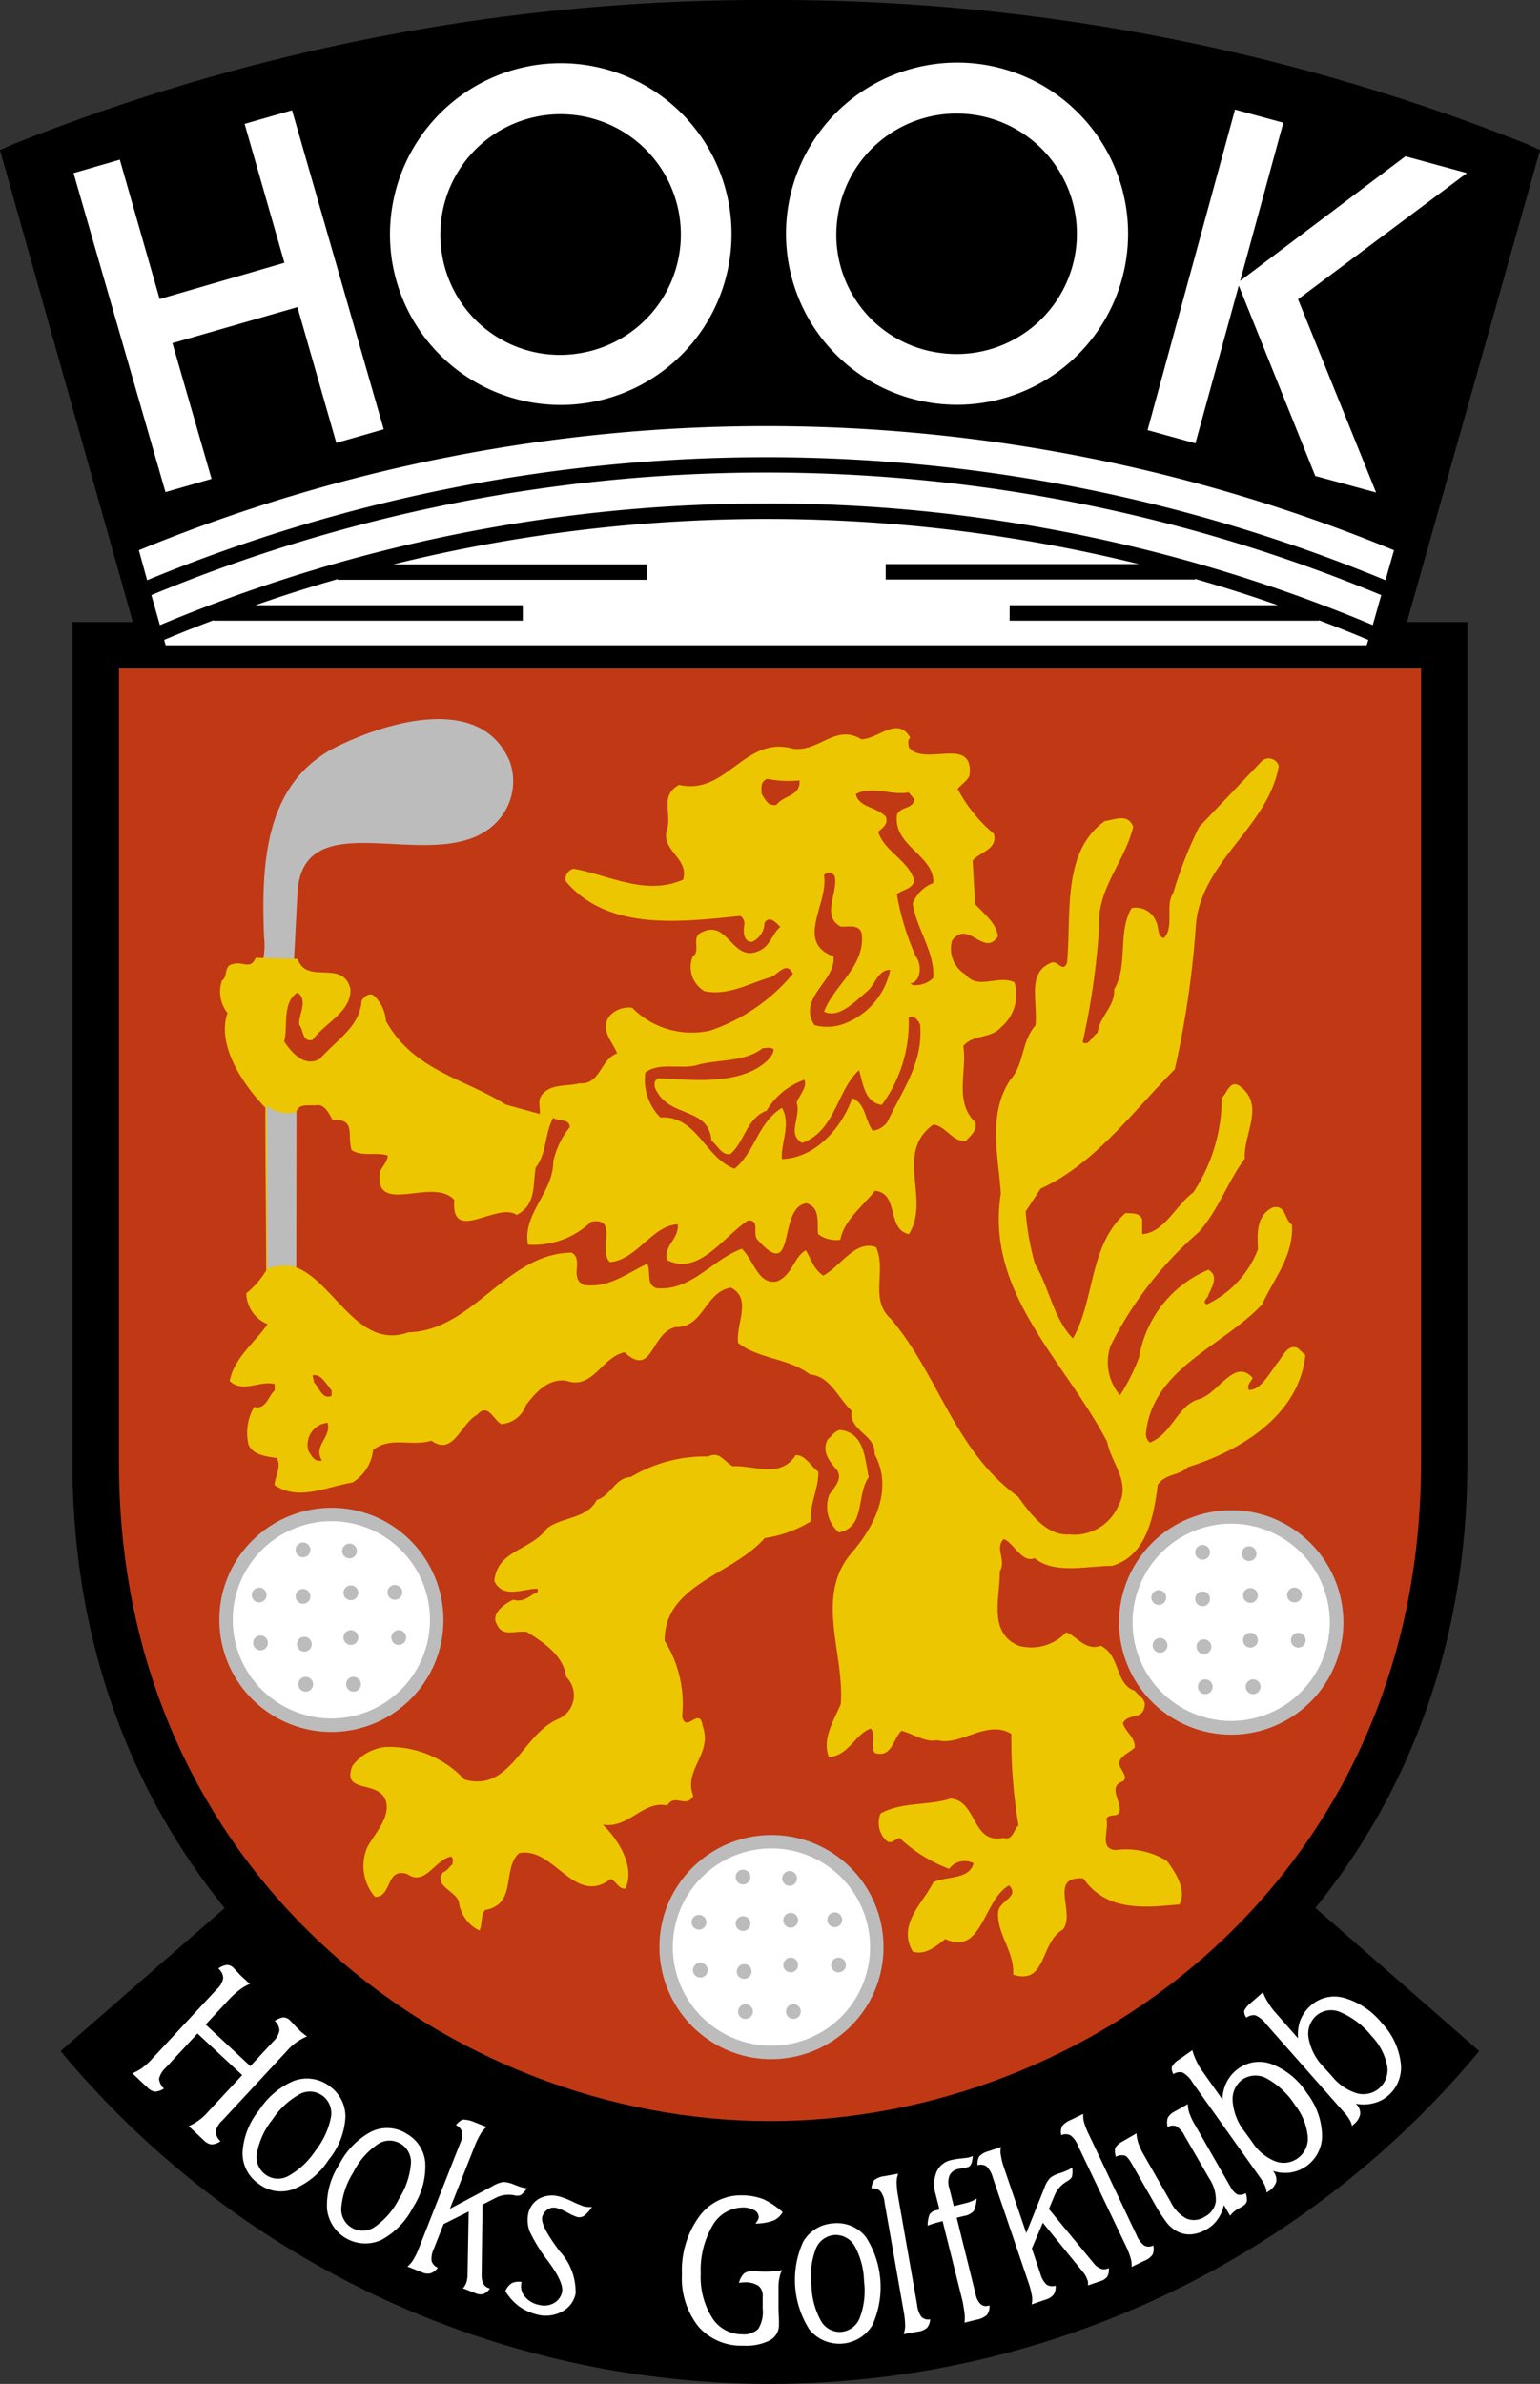 <?xml version="1.0" encoding="UTF-8"?> <svg xmlns="http://www.w3.org/2000/svg" id="logo" width="79.232" height="122.616" viewBox="0 0 79.232 122.616"><rect x="0" y="0" width="79.232" height="122.616" fill="#333333" stroke="none"/><path id="Path_183" data-name="Path 183" d="M91.054,848.4a35.342,35.342,0,0,1-54.9,0L27.1,856.292a47.455,47.455,0,0,0,72.985,0L91.054,848.4" transform="translate(-23.982 -750.796)" fill-rule="evenodd"></path><path id="Path_184" data-name="Path 184" d="M79.232,7.72l-.621-.288A104.405,104.405,0,0,0,39.61,0,103.905,103.905,0,0,0,.621,7.443L0,7.72,6.834,31.994H3.727V75.24c.012,22.687,18.246,36.239,35.883,36.239S75.493,97.927,75.493,75.251V31.994H72.387L79.232,7.72" fill-rule="evenodd"></path><path id="Path_185" data-name="Path 185" d="M116.723,880.379l.644-.564a2.838,2.838,0,0,0,.265.529,3.083,3.083,0,0,0,.3.426l1.243,1.415a2.086,2.086,0,0,1,.115-.932,1.98,1.98,0,0,1,.529-.748,1.821,1.821,0,0,1,1.726-.4,3.819,3.819,0,0,1,1.921,1.277,3.608,3.608,0,0,1,.989,2.059,1.9,1.9,0,0,1-.633,1.68,1.776,1.776,0,0,1-.771.4,2.013,2.013,0,0,1-.909.023l.023.023a.66.66,0,0,1,.207.518.914.914,0,0,1-.345.529l-.081.08a.908.908,0,0,0-.138-.345,1.833,1.833,0,0,0-.288-.38l-3.992-4.521a1.4,1.4,0,0,0-.552-.449.591.591,0,0,0-.46.127.558.558,0,0,1-.115-.357,1.154,1.154,0,0,1,.322-.391m4.211,3.773a2.606,2.606,0,0,0,1.277.863,1.243,1.243,0,0,0,1.542-1.438,3.073,3.073,0,0,0-.805-1.519,4.128,4.128,0,0,0-1.576-1.208,1.173,1.173,0,0,0-1.265.173,1.243,1.243,0,0,0-.391,1.15,2.827,2.827,0,0,0,.748,1.461Zm-7.9-.863.7-.495a3.074,3.074,0,0,0,.207.552,2.712,2.712,0,0,0,.253.449l1.093,1.542a1.963,1.963,0,0,1,.219-.909,1.916,1.916,0,0,1,.6-.69,1.833,1.833,0,0,1,1.76-.207,3.778,3.778,0,0,1,1.772,1.484,3.679,3.679,0,0,1,.771,2.151,1.911,1.911,0,0,1-1.622,1.921,2.057,2.057,0,0,1-.909-.081l.023.023a.69.69,0,0,1,.15.541.9.9,0,0,1-.4.483l-.092.069a1.252,1.252,0,0,0-.092-.357,2.082,2.082,0,0,0-.242-.414l-3.486-4.9a1.341,1.341,0,0,0-.506-.506.572.572,0,0,0-.472.081.537.537,0,0,1-.081-.368A.923.923,0,0,1,113.03,883.289Zm3.774,4.222a2.518,2.518,0,0,0,1.173.989,1.221,1.221,0,0,0,1.162-.138,1.24,1.24,0,0,0,.529-1.127,3.049,3.049,0,0,0-.644-1.6,4.052,4.052,0,0,0-1.438-1.369,1.207,1.207,0,0,0-1.277.035,1.248,1.248,0,0,0-.506,1.1,2.845,2.845,0,0,0,.587,1.542Zm-6.684-.012.736-.426a1.969,1.969,0,0,0,.1.518,3.257,3.257,0,0,0,.276.587l1.381,2.416a1.924,1.924,0,0,0,.817.863,1.014,1.014,0,0,0,.932-.092,1.051,1.051,0,0,0,.575-.782,1.948,1.948,0,0,0-.334-1.185l-1.265-2.186a1.26,1.26,0,0,0-.414-.495.478.478,0,0,0-.46.034.806.806,0,0,1,0-.472.76.76,0,0,1,.322-.311l.713-.4a1.451,1.451,0,0,0,.081.472,3.411,3.411,0,0,0,.288.6l1.818,3.175a.972.972,0,0,0,.357.4.533.533,0,0,0,.437-.069,1.258,1.258,0,0,1,.058.4.4.4,0,0,1-.173.242c-.012,0-.012.012-.035.023a.668.668,0,0,1-.069.046l-.15.081a1.608,1.608,0,0,0-.253.173,2.088,2.088,0,0,0-.184.2l-.322-.552a1.921,1.921,0,0,1-.322.736,1.654,1.654,0,0,1-.575.518,1.844,1.844,0,0,1-.771.253,1.347,1.347,0,0,1-.713-.138,1.8,1.8,0,0,1-.529-.426,7.831,7.831,0,0,1-.656-1.012l-1.15-2.013c-.15-.265-.276-.426-.38-.46a.636.636,0,0,0-.46.058.916.916,0,0,1-.035-.449A.9.9,0,0,1,110.119,887.5Zm-2.646-1.116.644-.311a1.244,1.244,0,0,0,.046.449,3.758,3.758,0,0,0,.253.633l2.45,5.166a1.247,1.247,0,0,0,.38.518.486.486,0,0,0,.472,0,.753.753,0,0,1-.035.472.945.945,0,0,1-.437.322l-.644.311a1.244,1.244,0,0,0-.046-.449,4.233,4.233,0,0,0-.253-.644l-2.462-5.154a1.171,1.171,0,0,0-.38-.518.517.517,0,0,0-.472-.011.715.715,0,0,1,.035-.46A1.108,1.108,0,0,1,107.473,886.384Zm-4.245,1.611.656-.219a1.033,1.033,0,0,0,0,.46,3.5,3.5,0,0,0,.173.656l1.127,3.313.932-2.324a1.4,1.4,0,0,1,.3-.518,1.467,1.467,0,0,1,.506-.242l.184-.069a2.518,2.518,0,0,0,.242-.1c.069-.034.138-.081.2-.115a1.347,1.347,0,0,1-.012.46c-.023.081-.115.161-.265.253a1.446,1.446,0,0,0-.633.725.562.562,0,0,1-.035.08l-.253.61,2.312,2.8a.869.869,0,0,0,.345.265.478.478,0,0,0,.357,0l.069-.023a.76.76,0,0,1-.081.437.662.662,0,0,1-.357.23l-.633.219v-.15a.306.306,0,0,0-.035-.138,1.635,1.635,0,0,0-.092-.207,1.047,1.047,0,0,0-.127-.184l-2.071-2.542-.564,1.323.437,1.3a1.237,1.237,0,0,0,.311.552.529.529,0,0,0,.472.058.726.726,0,0,1-.092.449.771.771,0,0,1-.368.253l-.771.265a1.157,1.157,0,0,0,.012-.449,4.087,4.087,0,0,0-.173-.667l-1.841-5.419a1.184,1.184,0,0,0-.322-.564.517.517,0,0,0-.46-.057.781.781,0,0,1,.081-.449A.985.985,0,0,1,103.228,887.995Zm-.794.242a.259.259,0,0,1-.011.081c-.023.288-.1.46-.253.495a2.286,2.286,0,0,1-.242.046c-.1.023-.184.035-.242.046a.628.628,0,0,0-.449.334.964.964,0,0,0-.011.656l.23.92.644-.161a1.559,1.559,0,0,0,.276-.092,1.37,1.37,0,0,0,.253-.138,1.786,1.786,0,0,1-.138.633.844.844,0,0,1-.506.265l-.38.092.978,3.946a.909.909,0,0,0,.253.495.41.41,0,0,0,.4.081l.058-.011a.783.783,0,0,1-.127.483,1.113,1.113,0,0,1-.552.253l-.61.15a1.859,1.859,0,0,0,0-.506c-.023-.184-.058-.391-.1-.61l-1.024-4.107-.311.081c-.081.023-.15.046-.23.069s-.15.058-.23.081a1.579,1.579,0,0,1,.1-.575.532.532,0,0,1,.311-.207l.2-.046-.2-.782a1.752,1.752,0,0,1,.046-1.15,1.066,1.066,0,0,1,.748-.61,4.047,4.047,0,0,1,.495-.081c.2-.023.322-.034.38-.046a.786.786,0,0,0,.15-.046A.386.386,0,0,0,102.434,888.236ZM97.9,889.272l.7-.127a1.3,1.3,0,0,0-.081.449,4.474,4.474,0,0,0,.069.679l.989,5.637a1.249,1.249,0,0,0,.219.6.507.507,0,0,0,.449.127.741.741,0,0,1-.161.437.918.918,0,0,1-.506.2l-.7.126a1.3,1.3,0,0,0,.081-.449,4.473,4.473,0,0,0-.069-.679l-.989-5.637a1.09,1.09,0,0,0-.23-.6.517.517,0,0,0-.449-.127.876.876,0,0,1,.15-.437,1.122,1.122,0,0,1,.529-.2ZM95.267,891.7a1.883,1.883,0,0,1,1.668.7,4.748,4.748,0,0,1,.334,4.544,1.994,1.994,0,0,1-3.221.242,4.748,4.748,0,0,1-.334-4.544A1.919,1.919,0,0,1,95.267,891.7Zm.046.6a1.121,1.121,0,0,0-.955.725,3.873,3.873,0,0,0-.219,1.864,3.958,3.958,0,0,0,.483,1.818,1.106,1.106,0,0,0,1.047.575,1.121,1.121,0,0,0,.955-.725,3.9,3.9,0,0,0,.219-1.875,3.958,3.958,0,0,0-.483-1.818A1.128,1.128,0,0,0,95.313,892.3Zm-2.658-1.174a1.014,1.014,0,0,1-.46.426,2.687,2.687,0,0,1-.943.161.757.757,0,0,0,.127-.184.314.314,0,0,0,.046-.161.409.409,0,0,0-.23-.345,1.18,1.18,0,0,0-.6-.138,1.81,1.81,0,0,0-1.553.943,4.511,4.511,0,0,0-.6,2.462,3.917,3.917,0,0,0,.587,2.266,1.807,1.807,0,0,0,1.542.851,1.056,1.056,0,0,0,.828-.276,1.65,1.65,0,0,0,.23-1.047v-.61a.659.659,0,0,0-.219-.564,1.273,1.273,0,0,0-.759-.173.53.53,0,0,0-.115.011c-.058,0-.092.011-.127.011a1.038,1.038,0,0,1,.253-.472.635.635,0,0,1,.414-.127c.069,0,.184,0,.345.011s.3.012.391.012c.138,0,.276-.012.414-.023a2.425,2.425,0,0,0,.4-.058,1.42,1.42,0,0,0-.138.426,2.015,2.015,0,0,0-.046.46v1.035c0,.057,0,.172.012.368s.012.357.012.495a.9.9,0,0,1-.46.828,2.68,2.68,0,0,1-1.369.276,2.922,2.922,0,0,1-2.312-.978,3.985,3.985,0,0,1-.851-2.681,4.715,4.715,0,0,1,.863-2.945,2.645,2.645,0,0,1,2.209-1.127,3.128,3.128,0,0,1,1.139.207A4.087,4.087,0,0,1,92.655,891.124Zm-9.813-.265a1.707,1.707,0,0,1-.414.46.449.449,0,0,1-.368.046,2.727,2.727,0,0,1-.472-.219,2.383,2.383,0,0,0-.575-.242.563.563,0,0,0-.449.081.66.66,0,0,0-.276.38c-.069.276.184.794.736,1.553a1.127,1.127,0,0,1,.081.115c.012.023.035.046.058.08a3.072,3.072,0,0,1,.84,2.2,1.339,1.339,0,0,1-.713.932,1.749,1.749,0,0,1-1.289.138,2.691,2.691,0,0,1-.92-.426,2.772,2.772,0,0,1-.69-.771.855.855,0,0,1,.334-.414.818.818,0,0,1,.495-.058v.023a.811.811,0,0,0,.161.713,1.219,1.219,0,0,0,.725.437,1.028,1.028,0,0,0,.771-.081.85.85,0,0,0,.426-.564c.069-.3-.138-.805-.644-1.5-.046-.069-.092-.127-.127-.173a8.085,8.085,0,0,1-.9-1.473,1.694,1.694,0,0,1-.069-.886,1.176,1.176,0,0,1,.564-.782,1.405,1.405,0,0,1,1.024-.115,3.99,3.99,0,0,1,.69.265,4.71,4.71,0,0,0,.61.253c.046.011.092.011.15.023Zm-6.063-4.372.644.253a1.294,1.294,0,0,0-.3.345,4.3,4.3,0,0,0-.3.61l-1.289,3.256,2.209-1.174a1.412,1.412,0,0,1,.564-.207,1.738,1.738,0,0,1,.541.138l.184.069a1.561,1.561,0,0,0,.253.081.784.784,0,0,0,.219.035,1.657,1.657,0,0,1-.311.345.534.534,0,0,1-.368.012,1.47,1.47,0,0,0-.955.15c-.035.011-.058.035-.069.035l-.587.3-.046,3.635a1.078,1.078,0,0,0,.081.426.5.5,0,0,0,.276.23l.069.023a.812.812,0,0,1-.345.288.664.664,0,0,1-.426-.058l-.621-.242a.449.449,0,0,0,.092-.115,1.24,1.24,0,0,0,.069-.126,1.392,1.392,0,0,0,.058-.207,1.57,1.57,0,0,0,.023-.219l.058-3.279-1.289.644-.506,1.277a1.181,1.181,0,0,0-.115.621.549.549,0,0,0,.322.345.738.738,0,0,1-.368.288.675.675,0,0,1-.437-.046l-.759-.3a1.291,1.291,0,0,0,.3-.345,3.963,3.963,0,0,0,.3-.621l2.094-5.327a1.11,1.11,0,0,0,.115-.633.533.533,0,0,0-.311-.345.828.828,0,0,1,.357-.288A1.569,1.569,0,0,1,76.779,886.488Zm-3.5.587a1.868,1.868,0,0,1,.989,1.519,3.836,3.836,0,0,1-.621,2.266,3.935,3.935,0,0,1-1.634,1.691,1.981,1.981,0,0,1-2.8-1.6,3.836,3.836,0,0,1,.621-2.266,3.935,3.935,0,0,1,1.634-1.691A1.869,1.869,0,0,1,73.282,887.074Zm-.3.518a1.086,1.086,0,0,0-1.2.069,3.785,3.785,0,0,0-1.219,1.427,4.042,4.042,0,0,0-.61,1.783,1.1,1.1,0,0,0,1.749.99,3.89,3.89,0,0,0,1.219-1.427,4,4,0,0,0,.61-1.783A1.1,1.1,0,0,0,72.982,887.592Zm-3.647-2.957a1.9,1.9,0,0,1,.828,1.611,3.791,3.791,0,0,1-.863,2.186,3.865,3.865,0,0,1-1.806,1.507,1.872,1.872,0,0,1-1.795-.276,1.9,1.9,0,0,1-.828-1.611,3.763,3.763,0,0,1,.863-2.186,3.921,3.921,0,0,1,1.806-1.507A1.939,1.939,0,0,1,69.335,884.635Zm-.357.495a1.092,1.092,0,0,0-1.2-.058,4,4,0,0,0-1.369,1.289,3.857,3.857,0,0,0-.794,1.714,1.106,1.106,0,0,0,.437,1.116,1.093,1.093,0,0,0,1.2.058,3.988,3.988,0,0,0,1.369-1.289,4.036,4.036,0,0,0,.794-1.7A1.129,1.129,0,0,0,68.979,885.13Zm-3.727-5.752a2.618,2.618,0,0,0-.518.3,4.428,4.428,0,0,0-.506.449l-1.254,1.346,2.3,2.14,1.173-1.265a1.029,1.029,0,0,0,.322-.564.668.668,0,0,0-.242-.495,1.017,1.017,0,0,1,.437-.184.5.5,0,0,1,.357.161c.023.023.092.092.207.219s.219.23.311.322c.035.035.092.081.15.127s.127.1.2.149a2.787,2.787,0,0,0-1.035.748L63.836,886.4a1.111,1.111,0,0,0-.357.587.808.808,0,0,0,.253.495.954.954,0,0,1-.46.161.685.685,0,0,1-.391-.207l-.782-.736a2.434,2.434,0,0,0,.472-.265,2.719,2.719,0,0,0,.437-.38l1.841-1.979-2.3-2.14-1.622,1.749a1.112,1.112,0,0,0-.357.587.808.808,0,0,0,.253.495.954.954,0,0,1-.46.161.7.7,0,0,1-.38-.207l-.782-.736a3.13,3.13,0,0,0,.472-.253,4.5,4.5,0,0,0,.437-.38l3.44-3.7a.994.994,0,0,0,.322-.564.669.669,0,0,0-.253-.495,1.017,1.017,0,0,1,.437-.184.491.491,0,0,1,.345.149c.023.023.092.1.207.219a4.247,4.247,0,0,0,.322.322c.035.035.081.069.138.127A1.411,1.411,0,0,0,65.251,879.378Z" transform="translate(-52.389 -777.344)" fill="#fff" fill-rule="evenodd"></path><path id="Path_186" data-name="Path 186" d="M120.191,339.764c0,21.191-17.027,33.846-33.49,33.846s-33.5-12.655-33.5-33.846V298.9h66.991v40.864" transform="translate(-47.08 -264.513)" fill="#c13814" fill-rule="evenodd"></path><path id="Path_188" data-name="Path 188" d="M32.9,52.533l4.728,16.405L40,68.259l-2.013-6.983,6.431-1.852,2,6.983,2.439-.7L44.14,49.3,41.7,50l2.048,7.144-6.42,1.864-2.048-7.167-2.381.69" transform="translate(-29.115 -43.628)" fill="#fff" fill-rule="evenodd"></path><path id="Path_189" data-name="Path 189" d="M177.108,38.121a6.187,6.187,0,1,1,7.1,5.062,6.146,6.146,0,0,1-7.1-5.062m-2.554.437a8.788,8.788,0,1,0,7.282-10.182A8.812,8.812,0,0,0,174.554,38.558Z" transform="translate(-154.364 -25.017)" fill="#fff" fill-rule="evenodd"></path><path id="Path_190" data-name="Path 190" d="M354.1,35.963a6.185,6.185,0,1,1,5.3,6.914,6.123,6.123,0,0,1-5.3-6.914m-2.577-.322a8.8,8.8,0,1,0,9.94-7.616A8.811,8.811,0,0,0,351.523,35.641Z" transform="translate(-311.015 -24.724)" fill="#fff" fill-rule="evenodd"></path><path id="Path_191" data-name="Path 191" d="M517.7,49l-4.5,16.486,2.462.679,2.232-8.111,3.935,9.79,3.129.851-4.015-9.94,8.686-6.489-3.164-.863-8.5,6.408,2.22-8.134L517.7,49" transform="translate(-454.159 -43.363)" fill="#fff" fill-rule="evenodd"></path><g id="Group_934" data-name="Group 934" transform="translate(11.318 36.985)"><path id="Path_187" data-name="Path 187" d="M117.777,333.791a3.789,3.789,0,0,0,.035-1.07c-.173-4.05.115-8.053,3.785-9.848,2.473-1.208,7.351-2.738,8.847.771a3.01,3.01,0,0,1-.483,2.922c-2.761,3.428-10.182-1.242-10.435,3.9l-.173,3.371-1.576-.046" transform="translate(-115.542 -321.478)" fill="#bcbcbc"></path><path id="Path_192" data-name="Path 192" d="M102.375,337.339c.449,1.381,2.312,0,2.715,1.542.081,1.173-1.3,1.749-1.944,2.635-.564.127-.449-.529-.69-.771-.046-.564.483-1.219-.081-1.668-.817.529-.483,1.7-.69,2.52.4.61,1.058,1.335,1.829.9.9-1.012,2.071-1.668,2.151-3,.161-.242.46-.46.69-.207a2,2,0,0,1,.564,1.254c1.415,2.554,4.061,2.968,6.166,4.3l1.749.483c.046-.368-.173-.736.207-1.093.472-.46,1.219-.322,1.829-.483,1.093.081,1.058-1.219,1.944-1.542-.242-.61-.932-1.254-.368-1.944a1.323,1.323,0,0,1,1.139-.4,4.325,4.325,0,0,0,4.015,1.173,9.5,9.5,0,0,0,4.257-2.922c-.368-.736-.817.161-1.254.207-1.058.322-2.105.932-3.29.69a1.433,1.433,0,0,1-.61-1.783c.449-.288-.127-1.012.483-1.254,1.381-.69,1.565,1.726,3.049.9.472-.265.564-.817.978-1.173-.161-.127-.529-.644-.817-.207a1.087,1.087,0,0,1-.644.978c-.449,0-.449-.529-.4-.851a.449.449,0,0,0-.207-.483c-3.129.322-6.822.771-8.974-1.783a.544.544,0,0,1,.4-.644c1.829.322,3.693,1.415,5.637.564.322-1.093-1.093-1.461-.851-2.52.322-.851-.4-1.783.644-2.358,2.439.564,3.371-2.554,5.844-1.864,1.335.207,2.2-1.3,3.532-.483.851,0,1.864-1.22,2.519-.081-.161.127-.081.322-.081.483.771,1.058,3.371-.644,3.129,1.461-.127.288-.4.449-.61.69a7.651,7.651,0,0,0,1.864,2.312c.207.817-.736.932-1.093,1.381l.127,2.232c.483.529,1.093.978,1.173,1.668-.736,1.093-1.507-.9-2.358.207a1.548,1.548,0,0,0,.69,1.749c.644.817,1.668,0,2.52.4a2.2,2.2,0,0,1-.69,2.312c-.529.61-1.507.368-1.944.978.207,1.3-.483,2.842.61,3.9.127.449-.242.69-.483.978-.69.046-1.012-.771-1.668-.851-2.025,1.461-.127,3.82-1.254,5.637-1.173-.242-.483-2.105-1.749-2.232-.644.817-1.588,1.507-1.783,2.52a1.528,1.528,0,0,1-1.139-.288c-.081-.483.161-1.381-.61-1.588-1.507.207-.472,4.165-2.519,1.864-.265-.3.161-1.012-.483-.978-1.254.817-2.554,2.888-4.176,2.025-.161-.736.644-1.093.564-1.829-1.3.046-2.105,1.829-3.486,1.944-.644-.564.483-2.358-.978-2.071a4.273,4.273,0,0,1-3.244,1.173c-.288-1.588,1.3-2.681,1.3-4.257a4.2,4.2,0,0,1,.851-1.783c0-.449-.564-.288-.851-.483-.449.817-.322,1.829-.9,2.554-.161.9.046,1.91-.978,2.439-1.012-.69-3.405,1.542-3.21-.771-1.093-1.219-4.176.9-3.82-1.461.127-.288.368-.483.4-.817-.564-.207-1.335.081-1.864-.288-.242-.771.242-1.622-.978-1.542-.161-.288-.368-.771-.771-.771-.46.069-1.116-.173-1.116.575-.046,1.726-.15,5.43,0,7.766,1.99.771,3.187,4.28,5.787,3.348,3.325-.081,5.027-4.061,8.4-4.1.644.368-.161,1.335.644,1.668,1.3.161,2.2-.61,3.244-1.093.207.4-.081,1.093.483,1.254,1.783.161,2.842-1.461,4.383-2.025.61.564.851,1.91,1.829,1.668.771-.322.851-1.254,1.461-1.588.288.449.368.932.9,1.3.9-.483,1.668-1.864,2.715-1.461.564,1.22-.368,2.681.771,3.693,2.473,2.922,3.244,6.742,6.535,9.135.61.851,1.461,2.025,2.635,1.944a2.465,2.465,0,0,0,2.52-1.461c.679-1.231-.368-2.2-.564-3.29-2.151-4.142-6.293-7.674-5.476-12.782-.127-1.944-.69-4.061.483-5.844.736-.817.564-1.99,1.3-2.8.127-1.254-.449-2.681.771-3.21.368-.207.61.529.851,0,.242-2.519-.288-5.718,1.944-7.305.564-.081,1.173-.4,1.461.288-.4,1.749-1.864,3.21-1.749,5.074a37.749,37.749,0,0,1-.851,6.005c.288.242.483-.288.771-.483.081-.817.9-1.335.851-2.232.736-1.219.161-2.968.9-4.176a1.12,1.12,0,0,1,1.254.69c.161.288.046.771.4.851.564-.564.046-1.668.483-2.312a21.127,21.127,0,0,1,1.335-3.405l3.244-3.405a.534.534,0,0,1,.851.288c-.564,3.129-3.923,4.843-4.257,8.076a48.845,48.845,0,0,1-1.093,7.513c-2.105,2.105-4.1,4.866-6.9,6.132l-.771,1.173a13.44,13.44,0,0,0,.483,2.715c.736,1.219.932,2.761,1.944,3.819,1.139-1.944.817-4.786,2.715-6.454.322.046.69-.046.851.322v.771c1.139-.081,1.7-1.461,2.635-2.151a8.806,8.806,0,0,0,1.461-4.866c.288-.242.426-1,.978-.564,1.242.989.127,2.439.207,3.693-.9,1.22-1.335,2.6-2.358,3.773a19.037,19.037,0,0,0-4.544,5.844,2.6,2.6,0,0,0,.483,2.554,10.247,10.247,0,0,0,.978-1.944,5.956,5.956,0,0,1,3.566-4.51c.564.322.161.932,0,1.3,0,.161-.368.322-.081.483a5.177,5.177,0,0,0,2.635-2.842c-.046-.817-.081-1.749.771-2.151.69-.127.564.61.978.9.081,1.622-.932,2.761-1.542,4.1-2.025,2.151-5.637,3.29-5.971,6.615a.534.534,0,0,0,.207.483c1.139-.449,1.427-1.933,2.52-2.232.978-.265,1.829-2.151,2.761-1.093-.081.207-.288.322-.207.61.61.081,1.127-.943,1.542-1.461.23-.288.483-.9.978-.69l.4.368c-.322,3.129-3.405,4.947-6.051,5.764-.449.449-1.139.322-1.542.9-.207,1.622-.564,3.658-2.358,4.176-1.254,0-2.968.449-3.981-.4-.644.288-1.093-.817-1.588-.978-.483.483.161,1.093-.207,1.668.046,1.254-.644,3.129.978,3.82a2.458,2.458,0,0,0,2.439-.69c.529.161.978.978,1.783.69,1.012.483.736,1.99,1.749,2.312.207.288.644.449.483.9-.161.61-.817.242-1.093.771.127.449.644.736.61,1.254-.288.288-1.093.564-.69,1.093.081.207.322.449.081.644-.771.242-.127.978-.161,1.461s-.564.127-.69.483c.161.529-.4,1.542.483,1.588a4,4,0,0,1,2.635.564c.483.644,1.012,1.507.644,2.232-1.749.161-3.739.4-4.947-1.335-1.829-.127-.368,1.783-1.058,2.635-1.173.644-.817,2.876-2.554,2.312.081-1.173-.851-2.105-.771-3.21.046-.61,1.139-.771.564-1.381-1.335.736-1.381,3.658-3.29,2.761-.483.4-1.058.851-1.668.644-.817-1.415.564-2.52,1.058-3.566.69-.322,1.864-.127,2.071-.978a.99.99,0,0,0-1.254.288,7.54,7.54,0,0,1-2.554-1.588c-.207.046-.449.368-.69.127a1.256,1.256,0,0,1-.288-1.381c1.058-.61,2.473-.4,3.612-.771,1.381.127,1.058,2.358,2.715,2.025.483.161.529-.449.771-.644a26.855,26.855,0,0,1-.368-4.705c-1.254-.771-2.6.644-3.819.322-.61.127-1.219-.322-1.829-.483-.449.4-.483,1.415-1.381,1.139-.242-.368.081-.978-.207-1.254-.817.288-1.139,1.415-2.151,1.461-.368-.9.242-1.864.61-2.715.207-2.6-1.369-5.557.564-7.789,1.185-1.369,2.151-3.29,1.173-5.074.081-1.012-1.335-1.173-1.173-2.232-.69-.61-1.093-1.783-2.151-1.864-1.093-.851-2.6-.771-3.693-1.622-.127-.978.736-2.278-.368-2.842-1.335.207-1.415,2.071-2.842,2.025-1.3.288-1.173,2.635-2.635,1.3-1.173.242-1.622,1.944-3,1.461-.9-.127-1.542.564-2.071,1.254a1.459,1.459,0,0,1-1.254.978c-.4-.161-.69-1.139-1.254-.483-.851.449-1.219,2.151-2.358,1.335-1.058.322-2.105-.242-3,.483a2.236,2.236,0,0,1-1.058,1.668c-1.3.207-2.8.978-4.015.127.046-.483.368-.932.127-1.381-.449-.081-1.219-.127-1.461-.69a2.663,2.663,0,0,1,.288-1.944c.61.161.736-.564,1.058-.851v-.322c-.736-.207-1.668.483-2.312-.161.207-1.173,1.335-2.025,1.944-2.922a1.76,1.76,0,0,1-1.093-1.588,4.543,4.543,0,0,0,1.024-1.173c0-1.875-.046-5.58-.046-8.375-1.369-1.415-2.473-3.359-1.944-4.866a1.763,1.763,0,0,1-.288-1.668c.322-.207.081-.771.564-.851.529-.161.9.322,1.173-.322l2.163.058" transform="translate(-98.381 -325.015)" fill="#ecc600"></path><path id="Path_193" data-name="Path 193" d="M119.2,494.3l.046,8.387a2.734,2.734,0,0,1,1.484-.1c0-.449.011-7.95.011-7.95a1.808,1.808,0,0,1-1.542-.334" transform="translate(-116.805 -474.418)" fill="#bcbcbc"></path><path id="Path_194" data-name="Path 194" d="M342.487,348.281c.081.817-.851.771-1.173,1.254-.449.081-.564-.242-.771-.564,0-.322-.081-.61.288-.771a5.59,5.59,0,0,0,1.657.081" transform="translate(-312.676 -345.126)" fill="#c13814"></path><path id="Path_195" data-name="Path 195" d="M385.814,353.853c-.127.529-.644.322-.9.771-.242,1.622,1.944,2.105,1.864,3.532a1.813,1.813,0,0,0-1.058,1.058c.207,1.335,1.139,2.473,1.058,3.819a1.314,1.314,0,0,1-1.058.368l-.127-.081c.564-.081.61-.978.288-1.381a13.574,13.574,0,0,1-.978-3.21c.288-.242.771-.242.9-.69-.288-1.058-1.507-1.461-1.864-2.52.242-.207.529-.4.4-.771-.483-.529-1.415-.483-1.542-1.173.851-.449,1.749.081,2.715-.081l.3.357" transform="translate(-350.079 -349.72)" fill="#c13814"></path><path id="Path_196" data-name="Path 196" d="M363.494,390.4c.127.851-.69,1.99.288,2.519.4.046.978-.161,1.093.4.161,1.668-1.415,2.6-1.944,3.981.771.368,1.588-.518,2.232-1.058.414-.345.529-1.093,1.173-1.093a3.757,3.757,0,0,1-2.232,2.715,2.465,2.465,0,0,1-1.668.127c-.9-1.415,1.139-2.278.978-3.532-1.99-.736-.242-2.715-.483-4.176a.313.313,0,0,1,.564.115" transform="translate(-331.854 -382.25)" fill="#c13814"></path><path id="Path_197" data-name="Path 197" d="M302.463,454.928c.161,1.944-.932,3.371-1.668,4.947a1.052,1.052,0,0,1-.771.483c-.4-.529-.368-1.415-1.058-1.668-.564,1.588-1.944,3.083-3.612,3.129-.081-.771.483-1.783,0-2.635-1.254.771-1.381,2.278-2.439,3.129-1.507-.529-1.944-2.761-3.819-2.634a2.745,2.745,0,0,1-.771-2.312c.736-.564,1.91-.127,2.715-.4,1.093-.288,2.393-.127,3.325-.851.207,0,.449-.081.564.081-.046.368-.449.69-.771.9-1.427.886-3.566.644-5.154.564-.322.127-.207.529-.081.69.725,1.335,2.681.817,2.8,2.52.322.242.529.771.978.69.771-.69.817-1.829,1.864-2.232a3.651,3.651,0,0,1,1.944-1.588c.161.4-.288.817-.4,1.174.242.771-.529,1.622.288,2.071,1.7-.61,1.783-2.715,2.922-3.739.207.69.288,1.668,1.173,1.783a7.151,7.151,0,0,0,1.38-4.51c.311-.115.518.207.6.414" transform="translate(-266.44 -439.188)" fill="#c13814"></path><path id="Path_198" data-name="Path 198" d="M140.778,615.54v.288c-.483.207-.644-.449-.9-.69l-.081-.368c.414-.127.736.483.978.771" transform="translate(-135.035 -581.012)" fill="#c13814"></path><path id="Path_199" data-name="Path 199" d="M138.641,636.1c.207.771-.771,1.174-.288,1.944-.4.081-.529-.242-.69-.483a1.129,1.129,0,0,1,.978-1.461" transform="translate(-133.105 -599.904)" fill="#c13814"></path><path id="Path_200" data-name="Path 200" d="M371.367,641.727c-.644.9-.161,2.6-1.542,2.842a1.75,1.75,0,0,1-.483-1.944c.242-.368.69-.771.4-1.254-.4-.449-.817-.978-.483-1.588.207-.161.368-.449.644-.483,1.266.15,1.266,1.53,1.461,2.427" transform="translate(-337.99 -602.736)" fill="#ecc600"></path><path id="Path_201" data-name="Path 201" d="M176.335,650.894c1.093-.046,2.439.644,3.21-.564.483-.046.771.564,1.173.852,0,.932-.449,1.622-.4,2.554a6.123,6.123,0,0,1-2.358.851c-1.668,1.91-5.154,2.358-5.154,5.281a6.137,6.137,0,0,1,.9,3.9c.207.9.9-.564,1.058.483.529,1.461-1.012,2.232-.483,3.612-.368.644-.978-.161-1.335.483-1.254-.287-1.99,1.219-3.325.978.851.817,1.668,2.2,1.173,3.29-.368.046-.483-.4-.771-.483-1.864,1.415-2.922-1.7-4.705-1.334-.9.817-.081,2.635-1.749,2.922-.242.287-.127.736-.288,1.058a1.893,1.893,0,0,1-1.058-1.461c-.138-.575-1.335-.817-.817-1.541.207-.046.322-.288.483-.4,0-.126.081-.322-.081-.4-.817.161-1.335,1.542-2.232.9-1.139-.368-.771,1.173-1.668,1.173a2.434,2.434,0,0,1-.4-2.554c.4-.736,1.139-1.461.978-2.312-.322-1.22-2.312-.368-1.749-1.864a2.441,2.441,0,0,1,1.668-.978,5.272,5.272,0,0,1,4.1,1.668c2.393.69,2.968-2.358,4.866-3.129a1.326,1.326,0,0,0,.368-2.151c-.127-1.093-1.173-1.783-2.025-2.312-.61-.081-1.254.288-1.542-.4-.322-.529.4-1.058.851-1.254.564.161.851-.242,1.254-.4v-.161c-.644-.046-1.783.564-2.232-.4.161-1.622,1.864-1.542,2.715-2.715.817-.61,2.071-.483,2.554-1.461.736-.207.932-1.139,1.749-1.173a7.445,7.445,0,0,1,3.981-1.058c.61-.3.851.311,1.3.518" transform="translate(-149.93 -612.466)" fill="#ecc600"></path></g><path id="Path_202" data-name="Path 202" d="M300.664,820.4a5.758,5.758,0,0,1,5.764,5.764,5.7,5.7,0,0,1-.863,3.037,5.791,5.791,0,0,1-4.9,2.727,5.7,5.7,0,0,1-3.037-.863,5.776,5.776,0,0,1-2.727-4.9,5.7,5.7,0,0,1,.863-3.037,5.761,5.761,0,0,1,4.9-2.727" transform="translate(-260.973 -726.017)" fill="#bcbcbc"></path><path id="Path_203" data-name="Path 203" d="M305.974,826.4a5.073,5.073,0,1,1-5.074,5.073,5.074,5.074,0,0,1,5.074-5.073" transform="translate(-266.283 -731.327)" fill="#fff"></path><path id="Path_204" data-name="Path 204" d="M350.68,855.2a.38.38,0,1,1-.38.38.391.391,0,0,1,.38-.38" transform="translate(-310 -756.813)" fill="#bcbcbc"></path><path id="Path_205" data-name="Path 205" d="M370.38,855a.38.38,0,1,1-.38.38.376.376,0,0,1,.38-.38" transform="translate(-327.433 -756.636)" fill="#bcbcbc"></path><path id="Path_206" data-name="Path 206" d="M329.38,856.7a.38.38,0,1,1-.38.38.376.376,0,0,1,.38-.38" transform="translate(-291.15 -758.141)" fill="#bcbcbc"></path><path id="Path_207" data-name="Path 207" d="M329.38,835.9a.38.38,0,1,1-.38.38.376.376,0,0,1,.38-.38" transform="translate(-291.15 -739.734)" fill="#bcbcbc"></path><path id="Path_208" data-name="Path 208" d="M350.18,836.5a.38.38,0,1,1-.38.38.383.383,0,0,1,.38-.38" transform="translate(-309.557 -740.265)" fill="#bcbcbc"></path><path id="Path_209" data-name="Path 209" d="M309.68,856.1a.38.38,0,1,1-.38.38.383.383,0,0,1,.38-.38" transform="translate(-273.717 -757.61)" fill="#bcbcbc"></path><path id="Path_210" data-name="Path 210" d="M330.48,896a.38.38,0,1,1-.38.38.383.383,0,0,1,.38-.38" transform="translate(-292.124 -792.919)" fill="#bcbcbc"></path><path id="Path_211" data-name="Path 211" d="M351.88,896a.38.38,0,1,1-.38.38.383.383,0,0,1,.38-.38" transform="translate(-311.062 -792.919)" fill="#bcbcbc"></path><path id="Path_212" data-name="Path 212" d="M310.28,877.5a.38.38,0,1,1-.38.38.383.383,0,0,1,.38-.38" transform="translate(-274.248 -776.548)" fill="#bcbcbc"></path><path id="Path_213" data-name="Path 213" d="M329.88,878.1a.38.38,0,1,1-.38.38.391.391,0,0,1,.38-.38" transform="translate(-291.593 -777.079)" fill="#bcbcbc"></path><path id="Path_214" data-name="Path 214" d="M350.68,875.2a.38.38,0,1,1-.38.38.391.391,0,0,1,.38-.38" transform="translate(-310 -774.512)" fill="#bcbcbc"></path><path id="Path_215" data-name="Path 215" d="M372.08,875.2a.38.38,0,1,1-.38.38.391.391,0,0,1,.38-.38" transform="translate(-328.938 -774.512)" fill="#bcbcbc"></path><path id="Path_216" data-name="Path 216" d="M506.264,675.2a5.7,5.7,0,0,1,3.037.863,5.771,5.771,0,1,1-3.037-.863" transform="translate(-442.92 -597.521)" fill="#bcbcbc"></path><path id="Path_217" data-name="Path 217" d="M511.573,681.2a5.073,5.073,0,1,1-5.073,5.073,5.074,5.074,0,0,1,5.073-5.073" transform="translate(-448.229 -602.831)" fill="#fff"></path><path id="Path_218" data-name="Path 218" d="M556.28,710a.38.38,0,1,1-.38.38.376.376,0,0,1,.38-.38" transform="translate(-491.946 -628.318)" fill="#bcbcbc"></path><path id="Path_219" data-name="Path 219" d="M575.98,709.8a.38.38,0,1,1-.38.38.376.376,0,0,1,.38-.38" transform="translate(-509.38 -628.141)" fill="#bcbcbc"></path><path id="Path_220" data-name="Path 220" d="M534.88,711.5a.38.38,0,1,1-.38.38.383.383,0,0,1,.38-.38" transform="translate(-473.008 -629.645)" fill="#bcbcbc"></path><path id="Path_221" data-name="Path 221" d="M534.88,690.7a.38.38,0,1,1-.38.38.383.383,0,0,1,.38-.38" transform="translate(-473.008 -611.238)" fill="#bcbcbc"></path><path id="Path_222" data-name="Path 222" d="M555.68,691.3a.38.38,0,1,1-.38.38.383.383,0,0,1,.38-.38" transform="translate(-491.415 -611.769)" fill="#bcbcbc"></path><path id="Path_223" data-name="Path 223" d="M536.08,750.8a.38.38,0,1,1-.38.38.383.383,0,0,1,.38-.38" transform="translate(-474.07 -664.424)" fill="#bcbcbc"></path><path id="Path_224" data-name="Path 224" d="M557.48,750.8a.38.38,0,1,1-.38.38.383.383,0,0,1,.38-.38" transform="translate(-493.008 -664.424)" fill="#bcbcbc"></path><path id="Path_225" data-name="Path 225" d="M535.48,732.9a.38.38,0,1,1-.38.38.376.376,0,0,1,.38-.38" transform="translate(-473.539 -648.583)" fill="#bcbcbc"></path><path id="Path_226" data-name="Path 226" d="M556.28,730a.38.38,0,1,1-.38.38.383.383,0,0,1,.38-.38" transform="translate(-491.946 -646.017)" fill="#bcbcbc"></path><path id="Path_227" data-name="Path 227" d="M577.68,730a.38.38,0,1,1-.38.38.383.383,0,0,1,.38-.38" transform="translate(-510.884 -646.017)" fill="#bcbcbc"></path><g id="Group_929" data-name="Group 929" transform="translate(11.286 77.552)"><path id="Path_228" data-name="Path 228" d="M103.864,674.1a5.7,5.7,0,0,1,3.037.863,5.79,5.79,0,0,1,2.727,4.9,5.7,5.7,0,0,1-.863,3.037A5.764,5.764,0,0,1,98.1,679.864a5.7,5.7,0,0,1,.863-3.037,5.791,5.791,0,0,1,4.9-2.727" transform="translate(-98.1 -674.1)" fill="#bcbcbc"></path><path id="Path_229" data-name="Path 229" d="M109.173,680.1a5.073,5.073,0,1,1-5.073,5.073,5.074,5.074,0,0,1,5.073-5.073" transform="translate(-103.41 -679.41)" fill="#fff"></path><path id="Path_230" data-name="Path 230" d="M153.98,708.8a.38.38,0,1,1-.38.38.383.383,0,0,1,.38-.38" transform="translate(-147.215 -704.808)" fill="#bcbcbc"></path><path id="Path_231" data-name="Path 231" d="M173.68,708.6a.38.38,0,1,1-.38.38.376.376,0,0,1,.38-.38" transform="translate(-164.648 -704.631)" fill="#bcbcbc"></path><path id="Path_232" data-name="Path 232" d="M132.58,710.4a.38.38,0,1,1-.38.38.383.383,0,0,1,.38-.38" transform="translate(-128.277 -706.224)" fill="#bcbcbc"></path><path id="Path_233" data-name="Path 233" d="M132.58,689.6a.38.38,0,1,1-.38.38.383.383,0,0,1,.38-.38" transform="translate(-128.277 -687.817)" fill="#bcbcbc"></path><path id="Path_234" data-name="Path 234" d="M153.38,690.1a.38.38,0,1,1-.38.38.391.391,0,0,1,.38-.38" transform="translate(-146.684 -688.259)" fill="#bcbcbc"></path><path id="Path_235" data-name="Path 235" d="M112.98,709.8a.38.38,0,1,1-.38.38.383.383,0,0,1,.38-.38" transform="translate(-110.932 -705.693)" fill="#bcbcbc"></path><path id="Path_236" data-name="Path 236" d="M133.78,749.7a.38.38,0,1,1-.38.38.376.376,0,0,1,.38-.38" transform="translate(-129.339 -741.003)" fill="#bcbcbc"></path><path id="Path_237" data-name="Path 237" d="M155.18,749.7a.38.38,0,1,1-.38.38.369.369,0,0,1,.38-.38" transform="translate(-148.277 -741.003)" fill="#bcbcbc"></path><path id="Path_238" data-name="Path 238" d="M113.58,731.2a.38.38,0,1,1-.38.38.376.376,0,0,1,.38-.38" transform="translate(-111.463 -724.631)" fill="#bcbcbc"></path><path id="Path_239" data-name="Path 239" d="M133.18,731.8a.38.38,0,1,1-.38.38.376.376,0,0,1,.38-.38" transform="translate(-128.808 -725.162)" fill="#bcbcbc"></path><path id="Path_240" data-name="Path 240" d="M153.98,728.8a.38.38,0,1,1-.38.38.383.383,0,0,1,.38-.38" transform="translate(-147.215 -722.507)" fill="#bcbcbc"></path><path id="Path_241" data-name="Path 241" d="M175.38,728.8a.38.38,0,1,1-.38.38.383.383,0,0,1,.38-.38" transform="translate(-166.153 -722.507)" fill="#bcbcbc"></path></g><path id="Path_242" data-name="Path 242" d="M515.28,710.9a.38.38,0,1,1-.38.38.383.383,0,0,1,.38-.38" transform="translate(-455.663 -629.114)" fill="#bcbcbc"></path><path id="Path_243" data-name="Path 243" d="M515.88,732.3a.38.38,0,1,1-.38.38.376.376,0,0,1,.38-.38" transform="translate(-456.194 -648.052)" fill="#bcbcbc"></path><path id="Path_244" data-name="Path 244" d="M78.059,236.452c1.4-.495,2.83-.943,4.268-1.358v.035H98.238v-.794H85.2a80.1,80.1,0,0,1,38.356-.012H110.525v.794h15.911v-.035c1.438.414,2.865.863,4.268,1.358H116.9v.794h15.911v-.023c.851.322,1.7.656,2.542,1.012l-.081.276H73.481l-.081-.276c.84-.357,1.691-.69,2.542-1.012v.023H91.853v-.794H78.059" transform="translate(-64.956 -205.309)" fill="#fff" fill-rule="evenodd"></path><path id="Path_245" data-name="Path 245" d="M99.337,212.888a80.517,80.517,0,0,0-31.2,6.258L67.7,217.6a82.534,82.534,0,0,1,63.275,0l-.437,1.542a80.517,80.517,0,0,0-31.2-6.258" transform="translate(-59.911 -186.991)" fill="#fff" fill-rule="evenodd"></path><path id="Path_246" data-name="Path 246" d="M62.1,196.885a84.827,84.827,0,0,1,64.575,0l-.437,1.542a83.354,83.354,0,0,0-63.712,0l-.426-1.542" transform="translate(-54.956 -168.584)" fill="#fff" fill-rule="evenodd"></path></svg> 